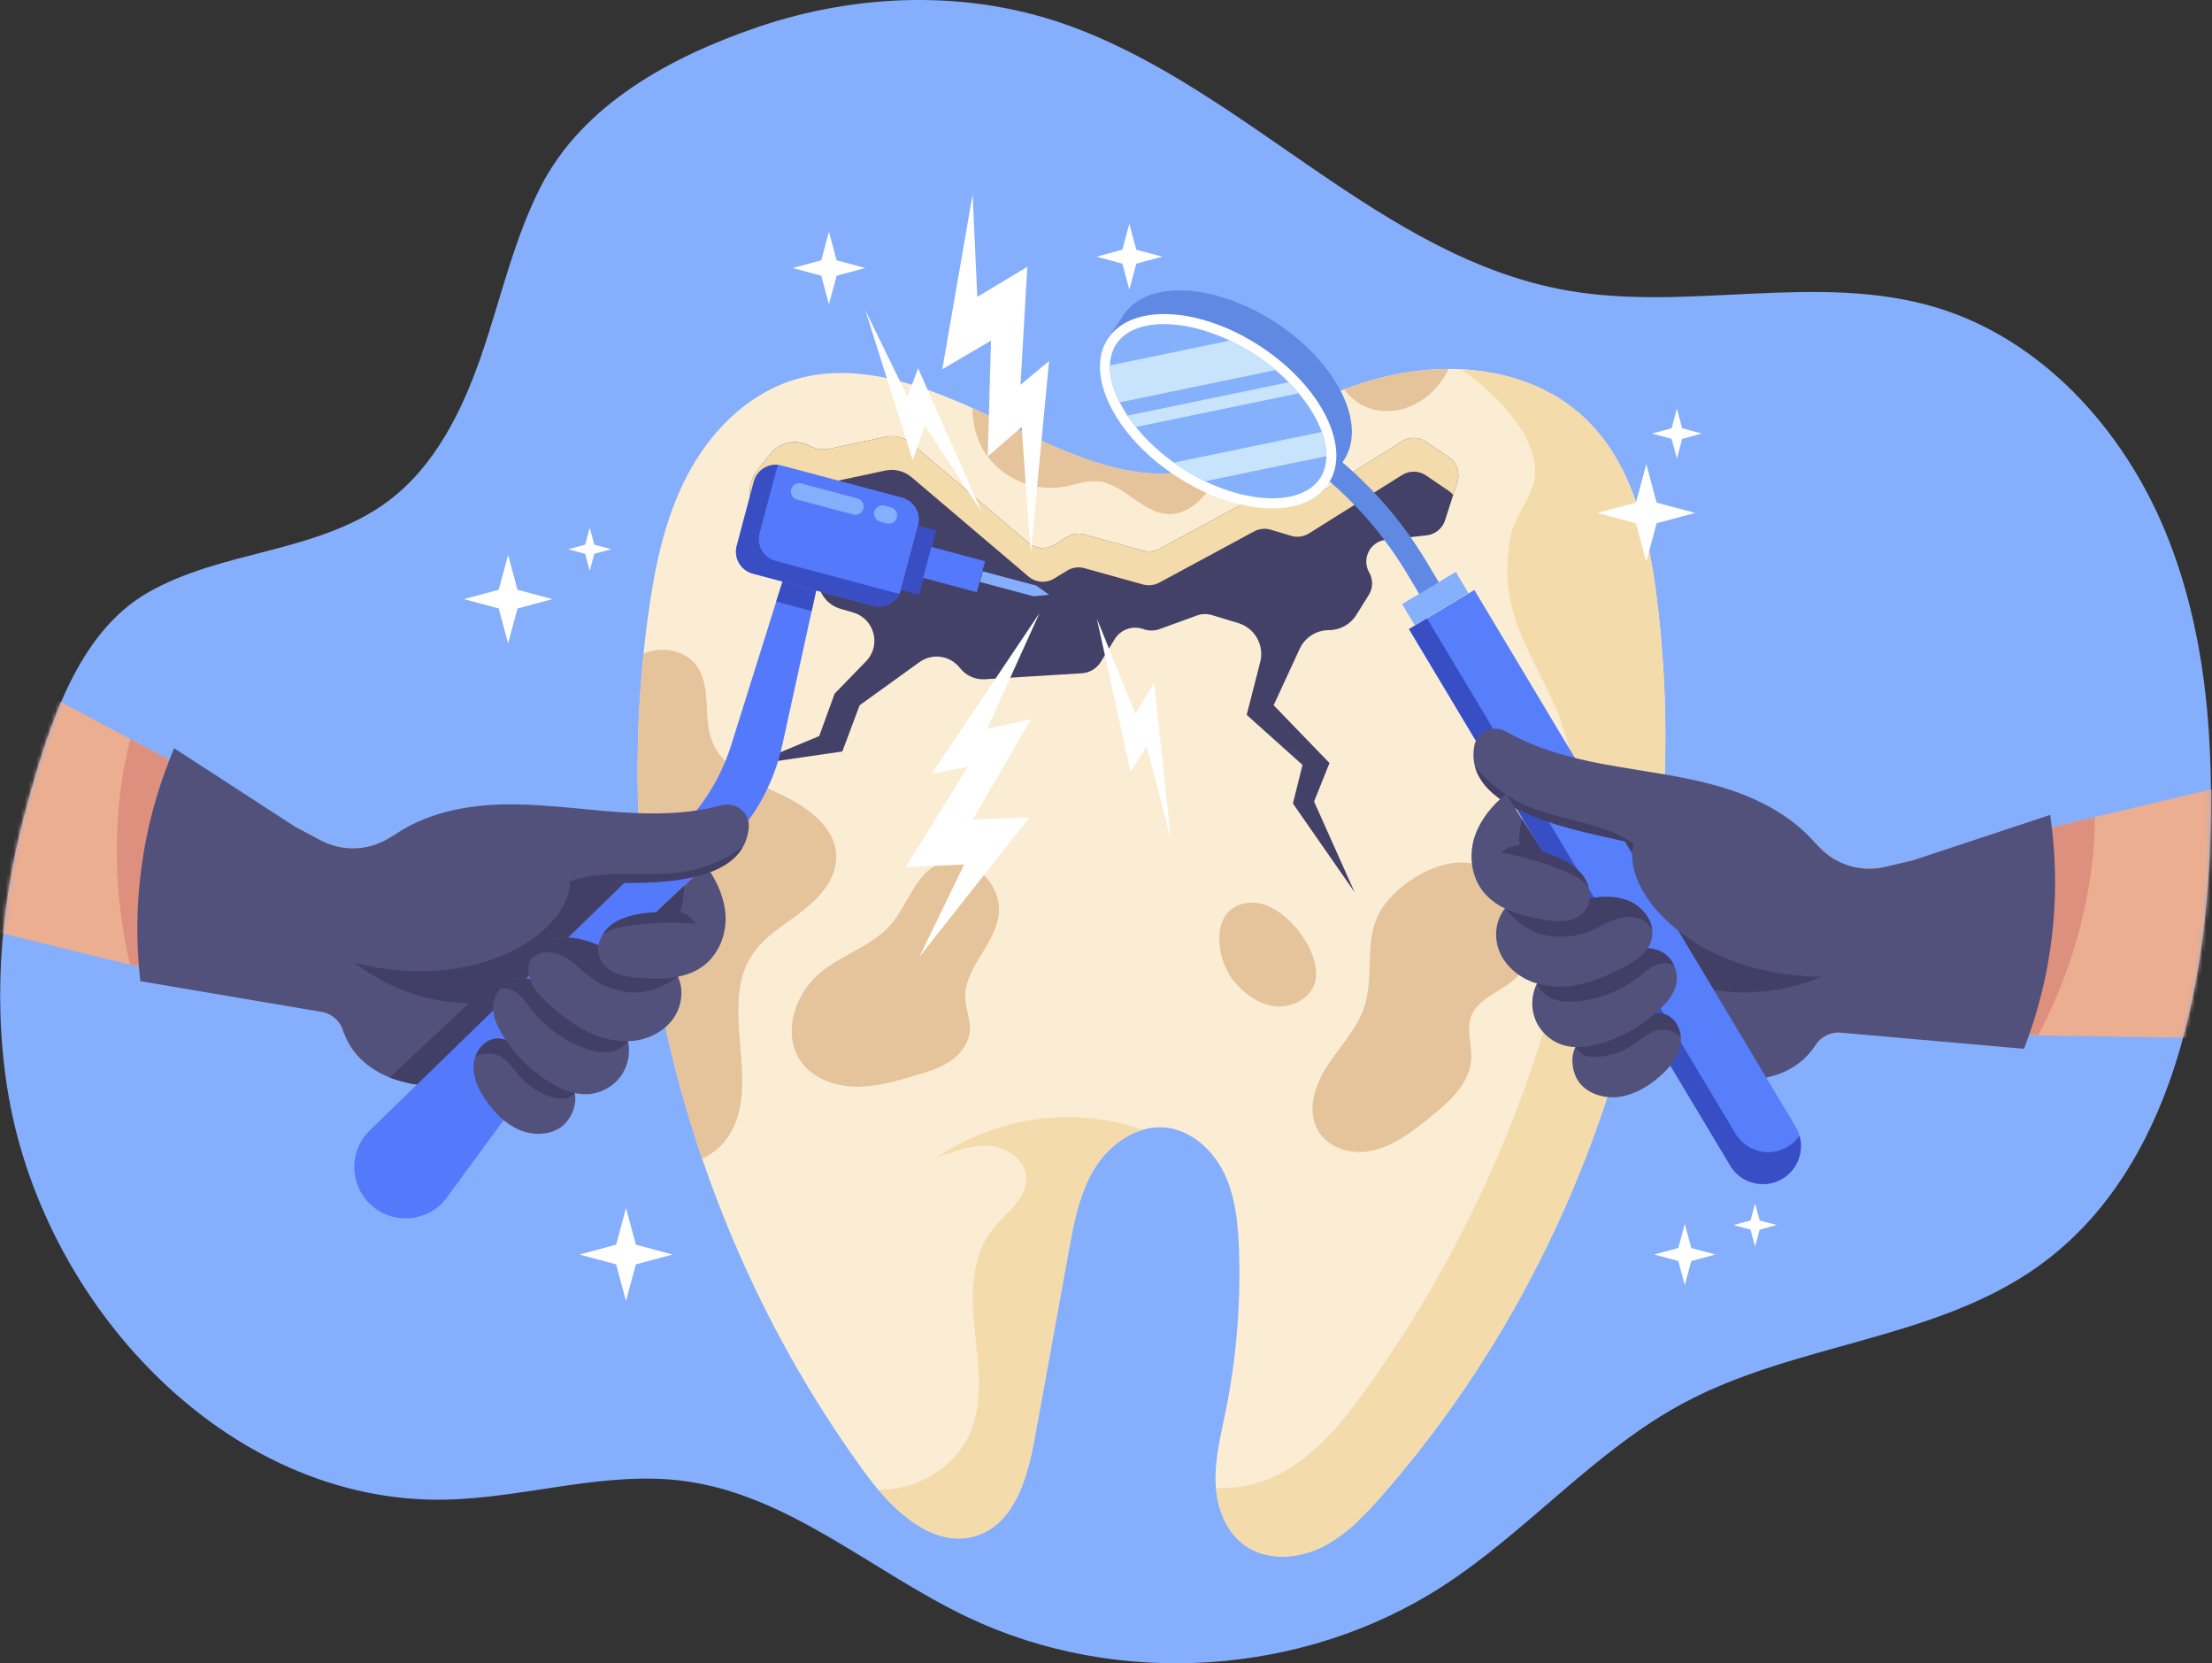 <svg xmlns="http://www.w3.org/2000/svg" width="580" height="436" viewBox="0 0 580 436" fill="none"><rect x="0" y="0" width="580" height="436" fill="#333333" stroke="none"/><path d="M1.842 284.844C10.591 341.699 59.412 394.358 116.923 393.103C137.942 392.645 158.795 385.412 179.625 388.25C207.016 391.977 228.888 412.14 253.867 423.988C293.023 442.559 341.679 439.393 378.099 415.902C400.516 401.445 418.191 380.137 441.745 367.618C471.043 352.047 507.222 351.277 534.27 332.062C567.193 308.67 577.576 264.54 579.384 224.191C580.675 195.374 578.729 165.804 567.69 139.155C556.651 112.506 535.403 88.999 507.795 80.638C476.724 71.225 442.874 81.771 410.903 76.141C362.145 67.554 327.126 23.806 280.619 6.834C254.266 -2.784 224.889 -1.86 198.508 7.161C176.095 14.824 152.727 27.316 141.665 49.156C134.661 62.978 131.301 78.308 126.275 92.963C121.25 107.622 114.04 122.281 101.588 131.504C92.512 138.223 81.402 141.5 70.47 144.339C59.542 147.181 48.358 149.783 38.586 155.444C20.113 166.143 12.766 190.74 7.33 210.116C0.535 234.337 -1.995 259.889 1.842 284.844Z" fill="#85AFFC"></path><path d="M259.17 108.902C243.121 101.306 224.972 94.337 208.024 99.62C195.749 103.445 186.057 113.375 180.119 124.78C174.181 136.182 171.599 149.021 169.878 161.761C159.285 240.232 180.218 322.508 227.018 386.375C234.124 396.072 245.147 406.419 256.477 402.4C266.225 398.946 269.466 387.047 271.318 376.873C274.295 360.508 277.272 344.144 280.249 327.779C281.591 320.392 283.008 312.816 286.917 306.412C290.829 300.005 297.853 294.932 305.334 295.548C312.129 296.108 317.893 301.264 320.905 307.38C323.913 313.499 324.604 320.479 324.857 327.293C325.394 341.629 324.213 356.031 321.347 370.09C320.1 376.217 318.52 382.372 318.734 388.622C318.947 394.871 321.264 401.409 326.345 405.057C332.038 409.144 340.045 408.709 346.362 405.677C352.679 402.645 357.641 397.422 362.26 392.151C418.081 328.49 445.022 240.437 434.379 156.443C432.184 139.131 427.821 120.813 414.939 109.048C401.168 96.473 380.287 94.345 362.217 98.964C352.513 101.444 343.373 105.637 334.644 110.485C327.336 114.539 319.721 121.681 311.446 123.434C294.141 127.098 274.137 115.988 259.17 108.902Z" fill="#FAEDD4"></path><path d="M242.23 400.762C242.08 400.679 241.926 400.596 241.776 400.509C241.926 400.596 242.08 400.683 242.23 400.762Z" fill="#DEDDF5"></path><path d="M244.3 401.761C244.162 401.701 244.027 401.646 243.889 401.583C244.027 401.642 244.166 401.701 244.3 401.761Z" fill="#DEDDF5"></path><path d="M290.169 302.172C290.13 302.215 290.086 302.259 290.047 302.302C290.09 302.259 290.13 302.215 290.169 302.172Z" fill="#DEDDF5"></path><path d="M289.402 303.022C289.39 303.037 289.379 303.052 289.368 303.064C289.375 303.049 289.387 303.033 289.402 303.022Z" fill="#DEDDF5"></path><path d="M238.806 398.593C238.155 398.12 237.511 397.622 236.879 397.101C237.511 397.626 238.155 398.124 238.806 398.593Z" fill="#DEDDF5"></path><path d="M236.654 396.916C236.465 396.754 236.275 396.593 236.086 396.431C236.271 396.593 236.461 396.758 236.654 396.916Z" fill="#DEDDF5"></path><path d="M235.848 396.225C235.659 396.059 235.469 395.89 235.28 395.716C235.465 395.89 235.655 396.055 235.848 396.225Z" fill="#DEDDF5"></path><path d="M239.594 399.147C239.428 399.033 239.262 398.922 239.097 398.804C239.259 398.922 239.424 399.037 239.594 399.147Z" fill="#DEDDF5"></path><path d="M240.453 399.715C240.295 399.612 240.134 399.51 239.976 399.407C240.134 399.514 240.291 399.616 240.453 399.715Z" fill="#DEDDF5"></path><path d="M250.24 403.253C250.208 403.249 250.177 403.249 250.15 403.249C250.181 403.249 250.212 403.249 250.24 403.253Z" fill="#DEDDF5"></path><path d="M251.457 403.286C251.347 403.286 251.236 403.29 251.125 403.29C251.236 403.293 251.347 403.286 251.457 403.286Z" fill="#DEDDF5"></path><path d="M255.482 402.717C255.376 402.748 255.265 402.772 255.159 402.8C255.269 402.772 255.376 402.748 255.482 402.717Z" fill="#DEDDF5"></path><path d="M287.555 305.438C287.512 305.505 287.468 305.568 287.425 305.635C287.464 305.568 287.508 305.505 287.555 305.438Z" fill="#DEDDF5"></path><path d="M246.304 402.495C246.17 402.455 246.036 402.412 245.901 402.369C246.032 402.412 246.166 402.451 246.304 402.495Z" fill="#DEDDF5"></path><path d="M247.261 402.764C247.126 402.728 246.992 402.693 246.858 402.657C246.992 402.697 247.126 402.732 247.261 402.764Z" fill="#DEDDF5"></path><path d="M321.915 400.142C321.817 399.976 321.718 399.806 321.623 399.636C321.722 399.806 321.817 399.976 321.915 400.142Z" fill="#DEDDF5"></path><path d="M321.375 399.179C321.28 398.998 321.185 398.816 321.098 398.63C321.189 398.816 321.28 398.998 321.375 399.179Z" fill="#DEDDF5"></path><path d="M325.466 404.371C325.367 404.288 325.276 404.202 325.182 404.119C325.276 404.198 325.367 404.288 325.466 404.371Z" fill="#DEDDF5"></path><path d="M230.922 391.258C232.008 392.498 233.153 393.702 234.341 394.843C233.149 393.702 232.008 392.494 230.922 391.258Z" fill="#DEDDF5"></path><path d="M294.953 298.252L294.951 298.255L294.953 298.252Z" fill="#DEDDF5"></path><path d="M235.066 395.524C234.868 395.342 234.671 395.161 234.478 394.975C234.675 395.161 234.868 395.342 235.066 395.524Z" fill="#DEDDF5"></path><path d="M320.106 396.205C320.019 395.953 319.932 395.7 319.854 395.443C319.936 395.7 320.019 395.953 320.106 396.205Z" fill="#DEDDF5"></path><path d="M294.949 298.257C294.368 298.612 293.804 298.999 293.259 299.41C293.808 298.999 294.372 298.612 294.949 298.257Z" fill="#CDCAEC"></path><path d="M288.062 304.711C287.888 304.952 287.719 305.193 287.553 305.437C287.719 305.193 287.888 304.948 288.062 304.711Z" fill="#CDCAEC"></path><path d="M290.81 301.513C290.593 301.73 290.376 301.947 290.167 302.172C290.38 301.947 290.593 301.73 290.81 301.513Z" fill="#CDCAEC"></path><path d="M299.633 296.156C298.003 296.63 296.432 297.344 294.959 298.252C296.432 297.348 298.003 296.63 299.633 296.156Z" fill="#CDCAEC"></path><path d="M290.046 302.303C289.825 302.54 289.612 302.777 289.399 303.022C289.612 302.777 289.829 302.536 290.046 302.303Z" fill="#CDCAEC"></path><path d="M287.421 305.634C287.251 305.891 287.082 306.151 286.92 306.416C287.082 306.155 287.251 305.895 287.421 305.634Z" fill="#CDCAEC"></path><path d="M239.974 399.407C239.847 399.32 239.717 399.233 239.591 399.146C239.721 399.233 239.847 399.324 239.974 399.407Z" fill="#CDCAEC"></path><path d="M236.877 397.102C236.802 397.039 236.727 396.98 236.652 396.917C236.727 396.98 236.802 397.043 236.877 397.102Z" fill="#CDCAEC"></path><path d="M235.277 395.716C235.206 395.653 235.134 395.586 235.067 395.522C235.134 395.59 235.206 395.653 235.277 395.716Z" fill="#CDCAEC"></path><path d="M234.477 394.974C234.43 394.931 234.386 394.888 234.339 394.844C234.386 394.888 234.434 394.931 234.477 394.974Z" fill="#CDCAEC"></path><path d="M230.922 391.256L230.919 391.25L230.922 391.256Z" fill="#CDCAEC"></path><path d="M241.779 400.514C241.629 400.431 241.483 400.348 241.333 400.261C241.483 400.344 241.633 400.427 241.779 400.514Z" fill="#CDCAEC"></path><path d="M253.099 403.185C252.894 403.209 252.689 403.228 252.487 403.244C252.693 403.228 252.894 403.209 253.099 403.185Z" fill="#CDCAEC"></path><path d="M247.835 402.897C247.646 402.853 247.452 402.81 247.263 402.763C247.456 402.814 247.646 402.857 247.835 402.897Z" fill="#CDCAEC"></path><path d="M245.9 402.365C245.71 402.302 245.524 402.235 245.335 402.167C245.524 402.235 245.714 402.306 245.9 402.365Z" fill="#CDCAEC"></path><path d="M281.557 292.842C268.706 292.491 255.776 296.36 245.227 303.711C249.444 301.954 255.002 300.008 259.555 300.375C264.107 300.742 268.777 304.019 269.069 308.575C269.428 314.173 263.7 317.912 260.214 322.31C254.635 329.349 254.6 339.208 255.504 348.142C256.408 357.08 257.94 366.421 254.71 374.803C250.987 384.472 240.497 390.733 230.26 390.48C230.477 390.737 230.698 390.99 230.92 391.246L230.924 391.254C232.009 392.494 233.154 393.698 234.342 394.839C234.39 394.882 234.433 394.926 234.481 394.969C234.674 395.155 234.871 395.336 235.069 395.518C235.14 395.581 235.207 395.648 235.278 395.712C235.468 395.881 235.657 396.051 235.847 396.221C235.926 396.292 236.005 396.359 236.084 396.426C236.273 396.592 236.463 396.754 236.652 396.912C236.727 396.975 236.802 397.034 236.877 397.097C237.509 397.618 238.152 398.116 238.804 398.59C238.902 398.661 238.997 398.732 239.092 398.799C239.258 398.917 239.424 399.028 239.589 399.142C239.716 399.229 239.842 399.316 239.972 399.403C240.13 399.51 240.292 399.608 240.45 399.711C240.588 399.798 240.726 399.885 240.865 399.971C241.019 400.066 241.176 400.161 241.33 400.252C241.476 400.339 241.627 400.422 241.777 400.504C241.927 400.591 242.077 400.674 242.231 400.757C242.393 400.844 242.558 400.927 242.72 401.014C242.858 401.085 242.996 401.16 243.139 401.227C243.387 401.349 243.64 401.464 243.893 401.578C244.031 401.641 244.165 401.697 244.303 401.756C244.52 401.847 244.738 401.942 244.959 402.024C245.085 402.072 245.211 402.119 245.342 402.163C245.527 402.23 245.717 402.297 245.906 402.36C246.04 402.403 246.175 402.447 246.309 402.486C246.494 402.542 246.68 402.597 246.862 402.648C246.996 402.684 247.13 402.723 247.264 402.755C247.454 402.802 247.643 402.846 247.837 402.889C247.967 402.917 248.093 402.944 248.224 402.972C248.433 403.011 248.646 403.047 248.855 403.079C248.966 403.094 249.076 403.118 249.187 403.13C249.507 403.173 249.827 403.209 250.15 403.233C250.182 403.236 250.213 403.236 250.241 403.236C250.533 403.256 250.829 403.272 251.125 403.276C251.236 403.276 251.347 403.272 251.457 403.272C251.674 403.272 251.891 403.268 252.109 403.256C252.235 403.248 252.361 403.24 252.488 403.229C252.693 403.213 252.894 403.193 253.099 403.169C253.23 403.153 253.36 403.138 253.49 403.118C253.696 403.09 253.901 403.055 254.11 403.015C254.236 402.992 254.363 402.972 254.489 402.944C254.714 402.897 254.935 402.842 255.16 402.782C255.267 402.755 255.378 402.731 255.484 402.7C255.816 402.605 256.147 402.502 256.479 402.388C266.227 398.933 269.468 387.034 271.319 376.86C274.296 360.495 277.273 344.131 280.25 327.766C281.592 320.38 283.01 312.803 286.918 306.4C287.08 306.135 287.246 305.875 287.419 305.618C287.463 305.551 287.506 305.484 287.55 305.421C287.716 305.176 287.885 304.931 288.059 304.694C288.067 304.682 288.079 304.671 288.087 304.655C288.272 304.402 288.462 304.153 288.659 303.905C288.703 303.849 288.75 303.79 288.793 303.735C288.979 303.502 289.168 303.273 289.362 303.048C289.374 303.032 289.386 303.016 289.397 303.004C289.607 302.76 289.824 302.523 290.045 302.286C290.084 302.243 290.128 302.199 290.167 302.156C290.377 301.934 290.594 301.713 290.811 301.496C290.823 301.484 290.831 301.477 290.842 301.465C291.079 301.232 291.32 301.007 291.565 300.786C291.596 300.758 291.628 300.73 291.66 300.703C291.9 300.486 292.145 300.276 292.394 300.071L292.406 300.059C292.67 299.842 292.935 299.633 293.207 299.428C293.223 299.416 293.243 299.404 293.259 299.388C293.807 298.977 294.372 298.591 294.948 298.235L294.952 298.231C296.429 297.323 297.996 296.609 299.627 296.135C293.815 294.153 287.704 293.012 281.557 292.842Z" fill="#F4DBAB"></path><path d="M322.205 400.608C322.106 400.454 322.011 400.3 321.917 400.142C322.007 400.3 322.106 400.454 322.205 400.608Z" fill="#CDCAEC"></path><path d="M323.548 402.435C323.418 402.281 323.288 402.123 323.162 401.965C323.288 402.127 323.418 402.281 323.548 402.435Z" fill="#CDCAEC"></path><path d="M326.351 405.062C326.047 404.841 325.751 404.612 325.463 404.371C325.751 404.608 326.047 404.841 326.351 405.062Z" fill="#CDCAEC"></path><path d="M324.317 403.289C324.167 403.135 324.013 402.977 323.871 402.819C324.013 402.981 324.167 403.135 324.317 403.289Z" fill="#CDCAEC"></path><path d="M321.1 398.63C321.029 398.488 320.962 398.342 320.898 398.196C320.962 398.342 321.029 398.484 321.1 398.63Z" fill="#CDCAEC"></path><path d="M321.625 399.638C321.542 399.488 321.459 399.334 321.38 399.18C321.459 399.334 321.538 399.488 321.625 399.638Z" fill="#CDCAEC"></path><path d="M320.215 396.529C320.175 396.422 320.14 396.312 320.104 396.205C320.143 396.312 320.179 396.422 320.215 396.529Z" fill="#CDCAEC"></path><path d="M319.858 395.443C319.843 395.388 319.827 395.337 319.811 395.281C319.827 395.333 319.843 395.388 319.858 395.443Z" fill="#CDCAEC"></path><path d="M434.386 156.447C434.311 155.867 434.236 155.282 434.157 154.698C434.134 154.528 434.11 154.358 434.086 154.189C434.027 153.77 433.972 153.352 433.909 152.929C433.881 152.736 433.853 152.542 433.822 152.345C433.762 151.942 433.703 151.543 433.64 151.141C433.608 150.947 433.581 150.75 433.549 150.556C433.482 150.146 433.415 149.731 433.348 149.317C433.32 149.139 433.289 148.961 433.257 148.784C433.182 148.342 433.103 147.895 433.024 147.453C432.997 147.307 432.973 147.161 432.945 147.015C432.851 146.498 432.752 145.981 432.653 145.463C432.637 145.392 432.625 145.321 432.614 145.254C432.373 144.03 432.116 142.81 431.84 141.594C429.021 129.237 424.165 117.46 414.946 109.043C406.288 101.139 394.823 97.365 383.011 96.796C384.006 97.464 384.989 98.159 385.948 98.881C393.244 104.377 403.797 115.36 402.372 125.408C401.689 130.212 397.121 135.451 396.063 140.655C394.823 146.751 394.902 153.119 396.41 159.159C396.931 161.244 397.614 163.273 398.388 165.263C401.199 172.468 405.333 179.199 408.27 186.388C417.793 209.678 414.192 236.212 407.587 260.489C397.508 297.545 380.741 332.769 358.34 363.962C352.426 372.197 345.903 380.346 337.147 385.451C331.659 388.649 325.098 390.437 318.828 390.035V390.043C318.978 391.803 319.302 393.568 319.807 395.27C319.823 395.321 319.835 395.376 319.855 395.432C319.933 395.688 320.02 395.941 320.107 396.193C320.143 396.3 320.178 396.411 320.218 396.517C320.297 396.742 320.384 396.963 320.474 397.184C320.526 397.319 320.577 397.449 320.632 397.583C320.715 397.785 320.806 397.986 320.897 398.183C320.964 398.329 321.031 398.475 321.098 398.618C321.189 398.803 321.28 398.985 321.375 399.166C321.454 399.32 321.536 399.474 321.619 399.624C321.714 399.794 321.809 399.964 321.911 400.13C322.006 400.288 322.101 400.442 322.2 400.596C322.298 400.753 322.401 400.907 322.504 401.061C322.61 401.219 322.725 401.377 322.839 401.531C322.942 401.673 323.048 401.815 323.155 401.954C323.281 402.112 323.412 402.269 323.542 402.423C323.649 402.55 323.755 402.68 323.866 402.802C324.008 402.964 324.162 403.118 324.312 403.272C324.418 403.383 324.521 403.497 324.632 403.604C324.805 403.774 324.991 403.936 325.173 404.097C325.267 404.18 325.358 404.271 325.457 404.35C325.745 404.591 326.037 404.82 326.345 405.041C332.038 409.127 340.045 408.693 346.362 405.661C352.678 402.629 357.641 397.406 362.26 392.135C418.089 328.493 445.03 240.441 434.386 156.447Z" fill="#F4DBAB"></path><path d="M217.684 117.603L232.091 114.516C234.558 113.987 237.128 114.634 239.047 116.265L269.687 142.286C271.578 143.893 274.291 144.106 276.411 142.811L279.818 140.73C281.176 139.901 282.822 139.668 284.358 140.099L299.7 144.363C301.133 144.761 302.665 144.588 303.972 143.881L328.828 130.462C330.171 129.735 331.75 129.573 333.215 130.015L338.529 131.61C340.116 132.088 341.833 131.855 343.239 130.975L367.637 115.676C369.572 114.464 372.039 114.508 373.927 115.791L379.884 119.841C381.992 121.275 382.904 123.928 382.127 126.356L378.905 136.38C378.21 138.539 376.311 140.091 374.053 140.336L363.381 141.5C359.264 141.95 356.958 146.475 359.015 150.071C360.065 151.911 360.022 154.177 358.896 155.974L355.628 161.201C354.084 163.672 351.372 165.176 348.458 165.176C345.161 165.176 342.161 167.095 340.779 170.088L333.957 184.865L348.6 200.014L344.561 210.113L355.166 233.844L339.01 210.618L341.533 200.519L326.89 187.392L330.439 173.522C331.56 169.136 329.03 164.647 324.699 163.333L317.79 161.24C316.487 160.845 315.093 160.885 313.814 161.351L304.082 164.9C302.697 165.405 301.177 165.405 299.791 164.904C296.984 163.889 293.849 164.987 292.29 167.533L288.642 173.495C287.572 175.244 285.716 176.361 283.667 176.487L258.254 178.055C255.711 178.213 253.252 177.103 251.688 175.09C249.138 171.813 244.452 171.138 241.084 173.57L225.406 184.869L220.862 196.986L196.626 200.519L214.802 192.947L218.841 181.837L227.084 173.349C231.135 169.18 229.295 162.2 223.717 160.565L220.349 159.578C217.282 158.678 215.023 156.064 214.585 152.894L214.139 149.657C213.633 146.005 210.732 143.15 207.072 142.704L203.763 142.302C199.685 141.808 196.622 138.346 196.622 134.24V128.61C196.622 126.782 197.237 125.005 198.374 123.568L202.019 118.965C204.45 115.893 208.726 114.997 212.185 116.829C213.87 117.733 215.817 118.002 217.684 117.603Z" fill="#434167"></path><path d="M202.014 127.816C204.446 124.745 208.721 123.849 212.18 125.681C213.866 126.573 215.816 126.845 217.679 126.443L232.086 123.355C234.553 122.826 237.123 123.474 239.042 125.108L269.682 151.129C271.574 152.736 274.286 152.949 276.406 151.654L279.813 149.574C281.171 148.745 282.817 148.512 284.353 148.942L299.695 153.206C301.128 153.605 302.66 153.431 303.967 152.724L328.824 139.305C330.166 138.579 331.745 138.417 333.21 138.859L338.524 140.454C340.111 140.932 341.828 140.699 343.234 139.818L367.633 124.52C369.567 123.308 372.035 123.351 373.922 124.634L379.879 128.685C380.321 128.985 380.704 129.34 381.036 129.731L382.122 126.356C382.903 123.928 381.987 121.275 379.879 119.841L373.922 115.791C372.035 114.508 369.567 114.46 367.633 115.676L343.234 130.975C341.828 131.855 340.115 132.088 338.524 131.61L333.21 130.015C331.745 129.577 330.17 129.739 328.824 130.462L303.967 143.881C302.66 144.588 301.128 144.761 299.695 144.363L284.353 140.099C282.817 139.672 281.175 139.901 279.813 140.73L276.406 142.811C274.286 144.106 271.577 143.897 269.682 142.286L239.042 116.265C237.119 114.634 234.549 113.987 232.086 114.516L217.679 117.603C215.812 118.002 213.866 117.733 212.18 116.841C208.721 115.009 204.446 115.905 202.014 118.977L198.37 123.58C197.233 125.013 196.617 126.79 196.617 128.622V134.252C196.617 134.804 196.676 135.341 196.782 135.866C197.035 134.619 197.572 133.435 198.37 132.424L202.014 127.816Z" fill="#F4DBAB"></path><path d="M360.92 107.52C365.847 108.46 371.082 106.683 374.844 103.367C376.937 101.519 378.591 99.237 379.823 96.73C373.885 96.73 367.915 97.516 362.226 98.969C358.906 99.817 355.657 100.868 352.463 102.076C354.421 104.855 357.544 106.877 360.92 107.52Z" fill="#E5C39B"></path><path d="M191.036 297.814C199.935 284.205 188.28 264.03 197.151 250.402C200.353 245.487 205.663 242.455 210.31 238.878C214.957 235.301 219.359 230.354 219.276 224.491C219.165 216.753 211.569 211.459 204.562 208.178C197.554 204.901 189.516 201.522 186.721 194.309C184.34 188.173 186.5 180.684 183.041 175.09C180.179 170.459 173.554 169.148 168.742 171.386C164.201 215.92 169.665 261.377 184.119 303.747C186.898 302.413 189.33 300.419 191.036 297.814Z" fill="#E5C39B"></path><path d="M258.979 119.687C263.464 125.716 271.479 128.902 278.877 127.603C281.842 127.082 284.756 125.897 287.756 126.146C294.721 126.718 299.549 134.65 306.533 134.749C312.751 134.839 317.082 128.831 320.276 123.489C321.46 121.507 322.649 119.521 323.833 117.539C319.85 120.165 315.736 122.522 311.444 123.43C294.132 127.093 274.128 115.988 259.161 108.901C257.799 108.258 256.421 107.618 255.031 106.99C254.944 111.507 256.283 116.063 258.979 119.687Z" fill="#E5C39B"></path><path d="M382.8 226.087C375.635 226.304 367.64 231.239 363.321 236.778C357.02 244.852 360.545 254.292 357.916 263.368C356.187 269.338 351.595 273.961 348.165 279.14C344.734 284.32 342.463 291.312 345.732 296.599C348.089 300.408 352.874 302.244 357.344 301.956C364.016 301.526 369.681 297.147 374.888 292.955C379.926 288.896 385.386 284.06 385.769 277.601C385.986 273.882 384.439 270.017 385.702 266.511C387.368 261.884 392.923 260.218 396.693 257.059C409.177 246.617 397.467 225.645 382.8 226.087Z" fill="#E5C39B"></path><path d="M328.24 236.605C317.031 236.913 318.429 251.019 323.542 257.198C326.4 260.652 330.36 263.491 334.829 263.811C339.302 264.13 344.138 261.264 344.96 256.858C346.424 249.033 336.471 236.376 328.24 236.605Z" fill="#E5C39B"></path><path d="M254.116 226.99C241.372 222.098 239.346 236.248 233.105 242.904C227.159 249.245 217.826 250.84 212.105 257.998C207.672 263.548 205.832 271.831 209.689 277.801C212.662 282.4 218.359 284.651 223.835 284.844C229.311 285.038 234.676 283.482 239.935 281.938C243.077 281.018 246.275 280.071 249.007 278.263C251.739 276.454 253.986 273.624 254.278 270.363C254.538 267.425 253.22 264.571 253.105 261.622C252.793 253.592 261.155 247.508 261.897 239.505C262.379 234.254 259.039 228.881 254.116 226.99Z" fill="#E5C39B"></path><path d="M255.032 50.933L247.073 96.801L259.857 89.276L258.98 119.687L267.879 111.937L270.26 145.16L275.076 94.629L267.583 100.871L269.368 69.958L256.252 77.823L255.032 50.933Z" fill="white"></path><path d="M241.061 250.844L269.905 214.301L255.081 214.834L270.336 188.509L258.82 191.087L272.551 160.742L244.247 202.879L253.809 200.957L237.516 227.29L252.795 226.619L241.061 250.844Z" fill="white"></path><path d="M239.322 120.655L242.531 111.649L257.392 134.177L240.751 96.564L237.932 103.947L226.929 81.4L239.322 120.655Z" fill="white"></path><path d="M302.629 178.982L297.694 187.174L287.599 162.148L296.45 202.311L300.674 195.635L306.991 219.915L302.629 178.982Z" fill="white"></path><path d="M135.691 159.508L133.232 168.643L130.772 159.508L121.64 157.048L130.772 154.588L133.232 145.457L135.691 154.588L144.827 157.048L135.691 159.508Z" fill="white"></path><path d="M155.832 145.168L154.632 149.617L153.436 145.168L148.986 143.972L153.436 142.771L154.632 138.322L155.832 142.771L160.282 143.972L155.832 145.168Z" fill="white"></path><path d="M166.728 331.438L164.143 341.039L161.561 331.438L151.959 328.852L161.561 326.27L164.143 316.668L166.728 326.27L176.33 328.852L166.728 331.438Z" fill="white"></path><path d="M443.472 330.558L441.766 336.879L440.064 330.558L433.744 328.852L440.064 327.151L441.766 320.83L443.472 327.151L449.792 328.852L443.472 330.558Z" fill="white"></path><path d="M461.398 322.323L460.197 326.772L459.001 322.323L454.552 321.127L459.001 319.93L460.197 315.477L461.398 319.93L465.847 321.127L461.398 322.323Z" fill="white"></path><path d="M434.373 137.169L431.665 147.24L428.953 137.169L418.881 134.456L428.953 131.748L431.665 121.677L434.373 131.748L444.445 134.456L434.373 137.169Z" fill="white"></path><path d="M441.078 115.037L439.688 120.189L438.303 115.037L433.15 113.651L438.303 112.265L439.688 107.113L441.078 112.265L446.23 113.651L441.078 115.037Z" fill="white"></path><path d="M297.949 69.109L296.122 75.9L294.294 69.109L287.499 67.282L294.294 65.454L296.122 58.663L297.949 65.454L304.74 67.282L297.949 69.109Z" fill="white"></path><path d="M219.368 72.272L217.351 79.765L215.333 72.272L207.84 70.255L215.333 68.237L217.351 60.744L219.368 68.237L226.861 70.255L219.368 72.272Z" fill="white"></path><mask id="mask0_126_7236" style="mask-type:luminance" maskUnits="userSpaceOnUse" x="0" y="0" width="580" height="436"><path d="M1.842 284.844C10.591 341.699 59.412 394.358 116.923 393.103C137.942 392.645 158.795 385.412 179.625 388.25C207.016 391.977 228.888 412.14 253.867 423.988C293.023 442.559 341.679 439.393 378.099 415.902C400.516 401.445 418.191 380.137 441.745 367.618C471.043 352.047 507.222 351.277 534.27 332.062C567.193 308.67 577.576 264.54 579.384 224.191C580.675 195.374 578.729 165.804 567.69 139.155C556.651 112.506 535.403 88.999 507.795 80.638C476.724 71.225 442.874 81.771 410.903 76.141C362.145 67.554 327.126 23.806 280.619 6.834C254.266 -2.784 224.889 -1.86 198.508 7.161C176.095 14.824 152.727 27.316 141.665 49.156C134.661 62.978 131.301 78.308 126.275 92.963C121.25 107.622 114.04 122.281 101.588 131.504C92.512 138.223 81.402 141.5 70.47 144.339C59.542 147.181 48.358 149.783 38.586 155.444C20.113 166.143 12.766 190.74 7.33 210.116C0.535 234.337 -1.995 259.889 1.842 284.844Z" fill="white"></path></mask><g mask="url(#mask0_126_7236)"><path d="M103.37 218.897C102.786 219.244 102.229 219.572 101.7 219.884C96.291 223.078 89.615 223.228 84.069 220.275L77.392 216.722L-6.645 172.002L-19.906 239.628L84.925 265.357C87.543 266.076 89.56 268.164 90.188 270.805L103.37 218.897Z" fill="#EBAE90"></path><path d="M103.371 218.897C102.786 219.245 102.23 219.572 101.701 219.884C96.292 223.078 89.616 223.228 84.069 220.275L77.393 216.722L34.17 193.721C29.464 211.893 29.448 233.059 34.079 252.747L84.926 265.357C87.543 266.076 89.56 268.164 90.188 270.806L103.371 218.897Z" fill="#DE907E"></path><path d="M103.369 218.897C102.785 219.245 102.228 219.572 101.699 219.884C96.291 223.078 89.615 223.228 84.068 220.275L77.391 216.722L45.65 196.133L44.627 198.691C37.264 217.117 34.56 237.074 36.747 256.794L36.79 257.197L84.924 265.353C87.542 266.072 89.559 268.16 90.187 270.802L103.369 218.897Z" fill="#51517C"></path><path d="M93.014 252.412C84.127 264.548 89.666 284.422 114.957 284.734L181.721 222.111C141.744 218.325 100.669 238.791 93.014 252.412Z" fill="#51517C"></path><path d="M122.97 262.962L102.183 282.433C105.693 283.827 109.926 284.672 114.951 284.735L181.716 222.112C141.743 218.329 100.663 238.796 93.008 252.413C101.524 258.935 112.243 262.942 122.97 262.962Z" fill="#413F66"></path><path d="M206.607 147.9L191.707 195.363C189.082 203.721 184.423 211.293 178.142 217.397L96.982 296.301C91.191 301.931 91.637 311.363 97.938 316.417C103.907 321.209 112.664 320.057 117.192 313.882L172.026 239.099L189.654 222.565C197.432 215.269 202.817 205.793 205.102 195.379L215.028 150.138L206.607 147.9Z" fill="#5479FB"></path><path d="M215.021 150.142L206.608 147.9L203.532 157.691L212.822 160.17L215.021 150.142Z" fill="#3A4EC4"></path><path d="M228.956 158.78L197.384 150.363C194.21 149.518 192.327 146.261 193.172 143.087L197.664 126.237C198.509 123.062 201.766 121.179 204.941 122.024L236.513 130.441C239.683 131.286 241.57 134.543 240.725 137.717L236.232 154.568C235.388 157.738 232.131 159.625 228.956 158.78Z" fill="#5479FB"></path><path d="M203.381 147.039C200.211 146.194 198.324 142.937 199.169 139.763L203.661 122.913C203.76 122.546 203.894 122.194 204.052 121.867C201.182 121.551 198.434 123.363 197.668 126.237L193.176 143.087C192.331 146.261 194.214 149.518 197.388 150.363L228.96 158.781C231.763 159.527 234.634 158.141 235.846 155.614C235.55 155.583 235.249 155.535 234.953 155.456L203.381 147.039Z" fill="#3A4EC4"></path><path d="M240.737 137.813L236.243 154.662L241.011 155.934L245.505 139.085L240.737 137.813Z" fill="#3A4EC4"></path><path d="M244.218 143.361L242.048 151.497L256.12 155.249L258.29 147.113L244.218 143.361Z" fill="#5479FB"></path><path d="M257.693 149.774L256.947 152.562L271.022 156.312L275.08 155.902L271.764 153.525L257.693 149.774Z" fill="#85AFFC"></path><path d="M223.727 134.875L208.985 130.943C207.82 130.631 207.129 129.439 207.441 128.274C207.753 127.109 208.945 126.419 210.11 126.73L224.852 130.663C226.016 130.975 226.707 132.167 226.395 133.331C226.084 134.496 224.887 135.187 223.727 134.875Z" fill="#85AFFC"></path><path d="M232.482 137.212L230.808 136.766C229.644 136.454 228.953 135.262 229.265 134.097C229.577 132.933 230.769 132.242 231.934 132.554L233.608 133C234.772 133.308 235.463 134.504 235.151 135.669C234.843 136.829 233.647 137.524 232.482 137.212Z" fill="#85AFFC"></path><path d="M146.963 295.551C143.765 297.695 139.431 297.635 135.913 296.068C132.395 294.501 129.616 291.619 127.429 288.448C125.538 285.708 123.986 282.522 124.179 279.194C124.373 275.87 126.821 272.502 130.141 272.25C132.652 272.056 134.942 273.576 136.999 275.029C139.529 276.813 142.064 278.598 144.595 280.379C146.324 281.595 148.681 282.799 149.897 284.595C152.195 287.986 150.09 293.462 146.963 295.551Z" fill="#51517C"></path><path d="M131.098 276.877C133.293 278.058 134.651 280.312 136.31 282.175C138.39 284.516 141.071 286.325 144.024 287.375C145.137 287.77 146.306 288.066 147.482 288.003C148.659 287.943 149.934 287.41 150.712 286.522C150.562 285.835 150.305 285.184 149.906 284.595C148.69 282.799 146.33 281.595 144.604 280.379C142.074 278.594 139.539 276.81 137.008 275.029C134.947 273.576 132.662 272.06 130.151 272.25C127.6 272.443 125.571 274.473 124.675 276.913C126.641 275.878 129.128 275.819 131.098 276.877Z" fill="#413F66"></path><path d="M164.473 272.155C165.456 275.492 164.812 279.266 162.779 282.089C160.746 284.912 157.366 286.716 153.892 286.834C150.532 286.953 147.283 285.587 144.401 283.853C139.131 280.683 134.669 276.186 131.543 270.892C130.255 268.713 129.166 266.281 129.308 263.758C129.462 261.054 131.14 258.484 133.556 257.256C135.972 256.028 139.036 256.19 141.31 257.666C148.708 262.463 156.064 269.479 164.473 272.155Z" fill="#51517C"></path><path d="M139.237 264.493C142.743 269.041 147.528 272.598 152.897 274.639C154.903 275.401 157.031 275.961 159.171 275.843C161.306 275.725 163.324 274.631 164.654 272.957C164.595 272.689 164.548 272.416 164.469 272.152C156.059 269.479 148.708 262.463 141.306 257.662C139.032 256.186 135.968 256.024 133.552 257.252C132.624 257.722 131.811 258.393 131.147 259.186C132.067 259.02 133.031 259.084 133.911 259.396C136.268 260.229 137.713 262.515 139.237 264.493Z" fill="#413F66"></path><path d="M158.551 248.562C154.813 246.726 150.651 245.285 146.542 245.952C142.432 246.619 138.527 249.999 138.515 254.16C138.507 257.757 141.204 260.734 143.865 263.15C146.924 265.929 150.201 268.527 153.905 270.367C157.608 272.206 161.773 273.269 165.891 272.858C170.005 272.447 174.043 270.458 176.463 267.106C178.884 263.754 179.456 259.012 177.454 255.396C171.205 254.109 164.276 251.377 158.551 248.562Z" fill="#51517C"></path><path d="M143.013 249.667C145.397 249.45 147.727 250.536 149.665 251.945C151.604 253.355 153.282 255.096 155.228 256.493C158.517 258.85 162.559 260.141 166.606 260.137C170.653 260.129 174.486 258.404 177.767 256.035C177.668 255.822 177.566 255.609 177.451 255.404C171.202 254.109 164.277 251.381 158.548 248.566C154.809 246.73 150.648 245.289 146.538 245.956C143.348 246.473 140.289 248.629 139.073 251.515C140.151 250.492 141.536 249.801 143.013 249.667Z" fill="#413F66"></path><path d="M172.021 239.103C168.342 239.356 164.417 239.885 161.255 241.78C158.093 243.679 155.874 247.702 157.26 251.121C158.03 253.024 159.771 254.409 161.673 255.179C163.576 255.949 165.649 256.182 167.698 256.344C173.498 256.814 179.819 256.675 184.461 253.166C188.244 250.303 190.289 245.475 190.269 240.733C190.249 235.992 187.967 230.623 185.03 226.9L172.021 239.103Z" fill="#51517C"></path><path d="M164.82 242.667C170.671 241.803 176.625 241.629 182.519 242.146C181.477 240.693 179.984 239.525 178.283 238.976C179.443 236.07 179.357 232.221 179.357 232.221L172.021 239.102C168.342 239.355 164.417 239.884 161.255 241.779C159.921 242.58 158.756 243.761 157.958 245.115C158.61 244.586 159.348 244.152 160.122 243.824C161.61 243.196 163.221 242.904 164.82 242.667Z" fill="#413F66"></path><path d="M93.015 252.411C87.697 242.726 91.274 229.868 99.265 222.236C107.251 214.605 118.637 211.486 129.672 210.949C140.707 210.412 151.71 212.165 162.729 212.915C171.545 213.515 180.625 213.432 189.086 211.111C192.872 210.073 196.67 212.99 196.334 216.903C194.735 235.466 159.938 230.859 149.467 231.048C149.325 237.483 144.359 242.932 139.017 246.517C125.898 255.328 108.333 256.28 93.015 252.411Z" fill="#51517C"></path><path d="M177.555 228.762C168.585 229.765 157.91 227.87 149.465 231.048C158.845 230.879 187.729 234.542 194.8 221.968C189.774 225.683 183.769 228.072 177.555 228.762Z" fill="#413F66"></path></g><mask id="mask1_126_7236" style="mask-type:luminance" maskUnits="userSpaceOnUse" x="0" y="0" width="580" height="436"><path d="M1.842 284.844C10.591 341.699 59.412 394.358 116.923 393.103C137.942 392.645 158.795 385.412 179.625 388.25C207.016 391.977 228.888 412.14 253.867 423.988C293.023 442.559 341.679 439.393 378.099 415.902C400.516 401.445 418.191 380.137 441.745 367.618C471.043 352.047 507.222 351.277 534.27 332.062C567.193 308.67 577.576 264.54 579.384 224.191C580.675 195.374 578.729 165.804 567.69 139.155C556.651 112.506 535.403 88.999 507.795 80.638C476.724 71.225 442.874 81.771 410.903 76.141C362.145 67.554 327.126 23.806 280.619 6.834C254.266 -2.784 224.889 -1.86 198.508 7.161C176.095 14.824 152.727 27.316 141.665 49.156C134.661 62.978 131.301 78.308 126.275 92.963C121.25 107.622 114.04 122.281 101.588 131.504C92.512 138.223 81.402 141.5 70.47 144.339C59.542 147.181 48.358 149.783 38.586 155.444C20.113 166.143 12.766 190.74 7.33 210.116C0.535 234.337 -1.995 259.889 1.842 284.844Z" fill="white"></path></mask><g mask="url(#mask1_126_7236)"><path d="M475.985 221.029C476.463 221.51 476.917 221.968 477.351 222.407C481.777 226.864 488.201 228.696 494.312 227.247L501.667 225.498L594.28 203.484L590.008 272.262L482.077 270.643C479.365 270.679 476.886 272.187 475.61 274.584L475.985 221.029Z" fill="#EBAE90"></path><path d="M475.985 221.029C476.463 221.511 476.917 221.969 477.351 222.407C481.777 226.864 488.201 228.696 494.312 227.247L501.667 225.498L549.3 214.175C549.26 232.948 543.923 253.426 534.459 271.303L482.077 270.644C479.365 270.679 476.886 272.187 475.61 274.584L475.985 221.029Z" fill="#DE907E"></path><path d="M475.985 221.028C476.463 221.51 476.917 221.968 477.351 222.406C481.777 226.863 488.201 228.695 494.312 227.246L501.667 225.497L537.582 213.606L537.926 216.342C540.389 236.031 537.961 256.023 530.855 274.551L530.709 274.93L482.077 270.647C479.365 270.682 476.886 272.19 475.61 274.587L475.985 221.028Z" fill="#51517C"></path><path d="M477.529 256.074C483.061 270.066 472.673 287.892 448.125 281.796L399.367 204.324C439.001 210.771 473.566 240.961 477.529 256.074Z" fill="#51517C"></path><path d="M445.878 258.704L461.066 282.798C457.32 283.26 453.008 283.008 448.129 281.796L399.371 204.324C439.005 210.771 473.569 240.961 477.533 256.074C467.644 260.231 456.258 261.396 445.878 258.704Z" fill="#413F66"></path><path d="M381.709 149.916L367.636 158.344L370.969 163.909L385.042 155.481L381.709 149.916Z" fill="#85B1FC"></path><path d="M467.365 308.982C462.635 311.813 456.504 310.277 453.673 305.548L369.45 164.904L386.577 154.647L470.799 295.287C473.63 300.02 472.094 306.148 467.365 308.982Z" fill="#577FFB"></path><path d="M455.051 297.157L374.165 162.084L369.455 164.903L453.677 305.543C456.508 310.272 462.639 311.812 467.369 308.977C471.329 306.605 473.042 301.922 471.83 297.682C471.045 298.827 470.014 299.83 468.743 300.588C464.013 303.426 457.882 301.887 455.051 297.157Z" fill="#384EC5"></path><path d="M372.141 155.728L377.281 152.653L373.949 147.086C365.958 133.742 354.868 122.166 341.879 113.607L327.165 103.915L323.873 108.917L338.587 118.609C350.83 126.675 361.28 137.583 368.813 150.161L372.141 155.728Z" fill="#6089E4"></path><path d="M312.338 118.554C300.099 110.516 292.574 99.181 292.495 90.109L290.494 88.794L294.564 82.596C300.719 73.227 318.651 74.135 334.621 84.625C350.59 95.115 358.549 111.211 352.394 120.579L348.324 126.778L346.322 125.463C337.964 128.997 324.577 126.592 312.338 118.554Z" fill="#6089E4"></path><path d="M308.267 124.753C324.236 135.242 342.168 136.151 348.323 126.782C354.478 117.413 346.519 101.317 330.549 90.828C314.58 80.338 296.644 79.43 290.493 88.798C284.338 98.163 292.297 114.263 308.267 124.753Z" fill="white"></path><path d="M346.149 125.349C351.411 117.334 343.618 102.521 329.121 93.003C314.628 83.484 297.936 82.213 292.673 90.227C287.41 98.242 295.204 113.055 309.701 122.577C324.19 132.092 340.882 133.363 346.149 125.349Z" fill="#85B1FC"></path><path d="M291.038 95.79L322.484 89.275C324.715 90.329 326.942 91.569 329.121 93.002C331.028 94.254 332.812 95.6 334.47 97.006L293.593 105.474C291.86 102.075 290.96 98.751 291.038 95.79Z" fill="#C8E3FC"></path><path d="M309.696 122.573C309.049 122.146 308.417 121.708 307.797 121.262L346.59 113.228C347.392 115.443 347.802 117.578 347.783 119.564L316.009 126.146C313.889 125.123 311.769 123.935 309.696 122.573Z" fill="#C8E3FC"></path><path d="M295.637 108.949L337.905 100.196C338.84 101.148 339.721 102.115 340.534 103.094L297.832 111.937C297.043 110.946 296.304 109.952 295.637 108.949Z" fill="#C8E3FC"></path><path d="M477.531 256.074C485.127 248.052 484.918 234.704 479.118 225.3C473.319 215.895 463.093 210.001 452.552 206.689C442.011 203.376 430.925 202.291 420.072 200.234C411.39 198.587 402.63 196.207 395.03 191.824C391.626 189.862 387.217 191.726 386.553 195.595C383.407 213.957 418.24 218.304 428.319 221.134C426.831 227.396 430.258 233.922 434.518 238.746C444.98 250.579 461.735 255.94 477.531 256.074Z" fill="#51517C"></path><path d="M401.721 211.818C410.146 215.055 420.951 215.92 428.318 221.131C419.285 218.596 390.414 214.834 386.754 200.882C390.674 205.746 395.886 209.575 401.721 211.818Z" fill="#413F66"></path><path d="M414.424 284.165C416.974 287.048 421.187 288.086 424.981 287.462C428.779 286.834 432.198 284.75 435.115 282.239C437.638 280.063 439.948 277.375 440.599 274.11C441.254 270.845 439.734 266.968 436.588 265.886C434.207 265.065 431.61 265.957 429.249 266.838C426.347 267.923 423.449 269.009 420.547 270.095C418.569 270.837 415.983 271.401 414.349 272.835C411.277 275.527 411.925 281.355 414.424 284.165Z" fill="#51517C"></path><path d="M434.494 270.114C432.07 270.698 430.187 272.538 428.114 273.924C425.508 275.661 422.46 276.735 419.338 277.003C418.161 277.106 416.957 277.094 415.832 276.739C414.71 276.383 413.613 275.542 413.084 274.492C413.404 273.868 413.818 273.3 414.351 272.83C415.982 271.397 418.568 270.832 420.55 270.09C423.451 269.004 426.349 267.919 429.251 266.833C431.612 265.949 434.206 265.06 436.59 265.881C439.007 266.715 440.459 269.194 440.708 271.776C439.058 270.276 436.665 269.589 434.494 270.114Z" fill="#413F66"></path><path d="M403.401 257.101C401.605 260.082 401.273 263.895 402.528 267.141C403.784 270.386 406.595 272.984 409.927 273.979C413.149 274.942 416.635 274.441 419.864 273.493C425.762 271.76 431.219 268.534 435.581 264.203C437.378 262.423 439.044 260.346 439.545 257.867C440.082 255.21 439.107 252.3 437.081 250.504C435.052 248.707 432.048 248.088 429.474 248.94C421.1 251.712 412.209 256.643 403.401 257.101Z" fill="#51517C"></path><path d="M429.754 256.071C425.21 259.584 419.683 261.815 413.97 262.435C411.838 262.668 409.639 262.672 407.594 262.012C405.557 261.357 403.879 259.79 403.018 257.831C403.14 257.587 403.259 257.338 403.401 257.101C412.213 256.639 421.1 251.712 429.478 248.941C432.052 248.088 435.056 248.708 437.085 250.504C437.863 251.191 438.483 252.048 438.921 252.983C438.072 252.589 437.125 252.411 436.193 252.486C433.706 252.699 431.724 254.547 429.754 256.071Z" fill="#413F66"></path><path d="M415.097 235.778C419.175 234.945 423.565 234.605 427.375 236.291C431.181 237.977 434.106 242.233 433.064 246.264C432.164 249.746 428.8 251.941 425.614 253.607C421.95 255.522 418.125 257.204 414.078 258.052C410.031 258.897 405.728 258.87 401.855 257.432C397.978 255.995 394.575 253.05 393.079 249.193C391.582 245.336 392.23 240.606 395.08 237.613C401.452 237.941 408.843 237.049 415.097 235.778Z" fill="#51517C"></path><path d="M429.851 240.776C427.597 239.963 425.07 240.425 422.839 241.297C420.609 242.17 418.544 243.433 416.306 244.29C412.527 245.739 408.291 245.968 404.379 244.937C400.466 243.907 397.193 241.265 394.615 238.147C394.765 237.965 394.919 237.787 395.081 237.613C401.453 237.941 408.848 237.053 415.097 235.778C419.176 234.945 423.566 234.605 427.376 236.291C430.329 237.602 432.745 240.456 433.195 243.555C432.413 242.296 431.245 241.277 429.851 240.776Z" fill="#413F66"></path><path d="M404.456 223.219C407.95 224.396 411.614 225.896 414.196 228.533C416.774 231.171 417.903 235.624 415.7 238.581C414.472 240.227 412.439 241.128 410.405 241.392C408.368 241.657 406.304 241.356 404.282 240.997C398.55 239.983 392.47 238.253 388.869 233.682C385.936 229.955 385.174 224.767 386.394 220.187C387.614 215.604 391.175 210.985 394.961 208.13L404.456 223.219Z" fill="#51517C"></path><path d="M410.52 228.486C405.076 226.169 399.36 224.495 393.528 223.504C394.902 222.359 396.643 221.609 398.428 221.51C398.041 218.407 399.099 214.704 399.099 214.704L404.456 223.216C407.95 224.392 411.614 225.893 414.196 228.53C415.286 229.643 416.111 231.08 416.541 232.592C416.044 231.913 415.44 231.309 414.772 230.796C413.493 229.809 412.009 229.122 410.52 228.486Z" fill="#413F66"></path></g></svg>